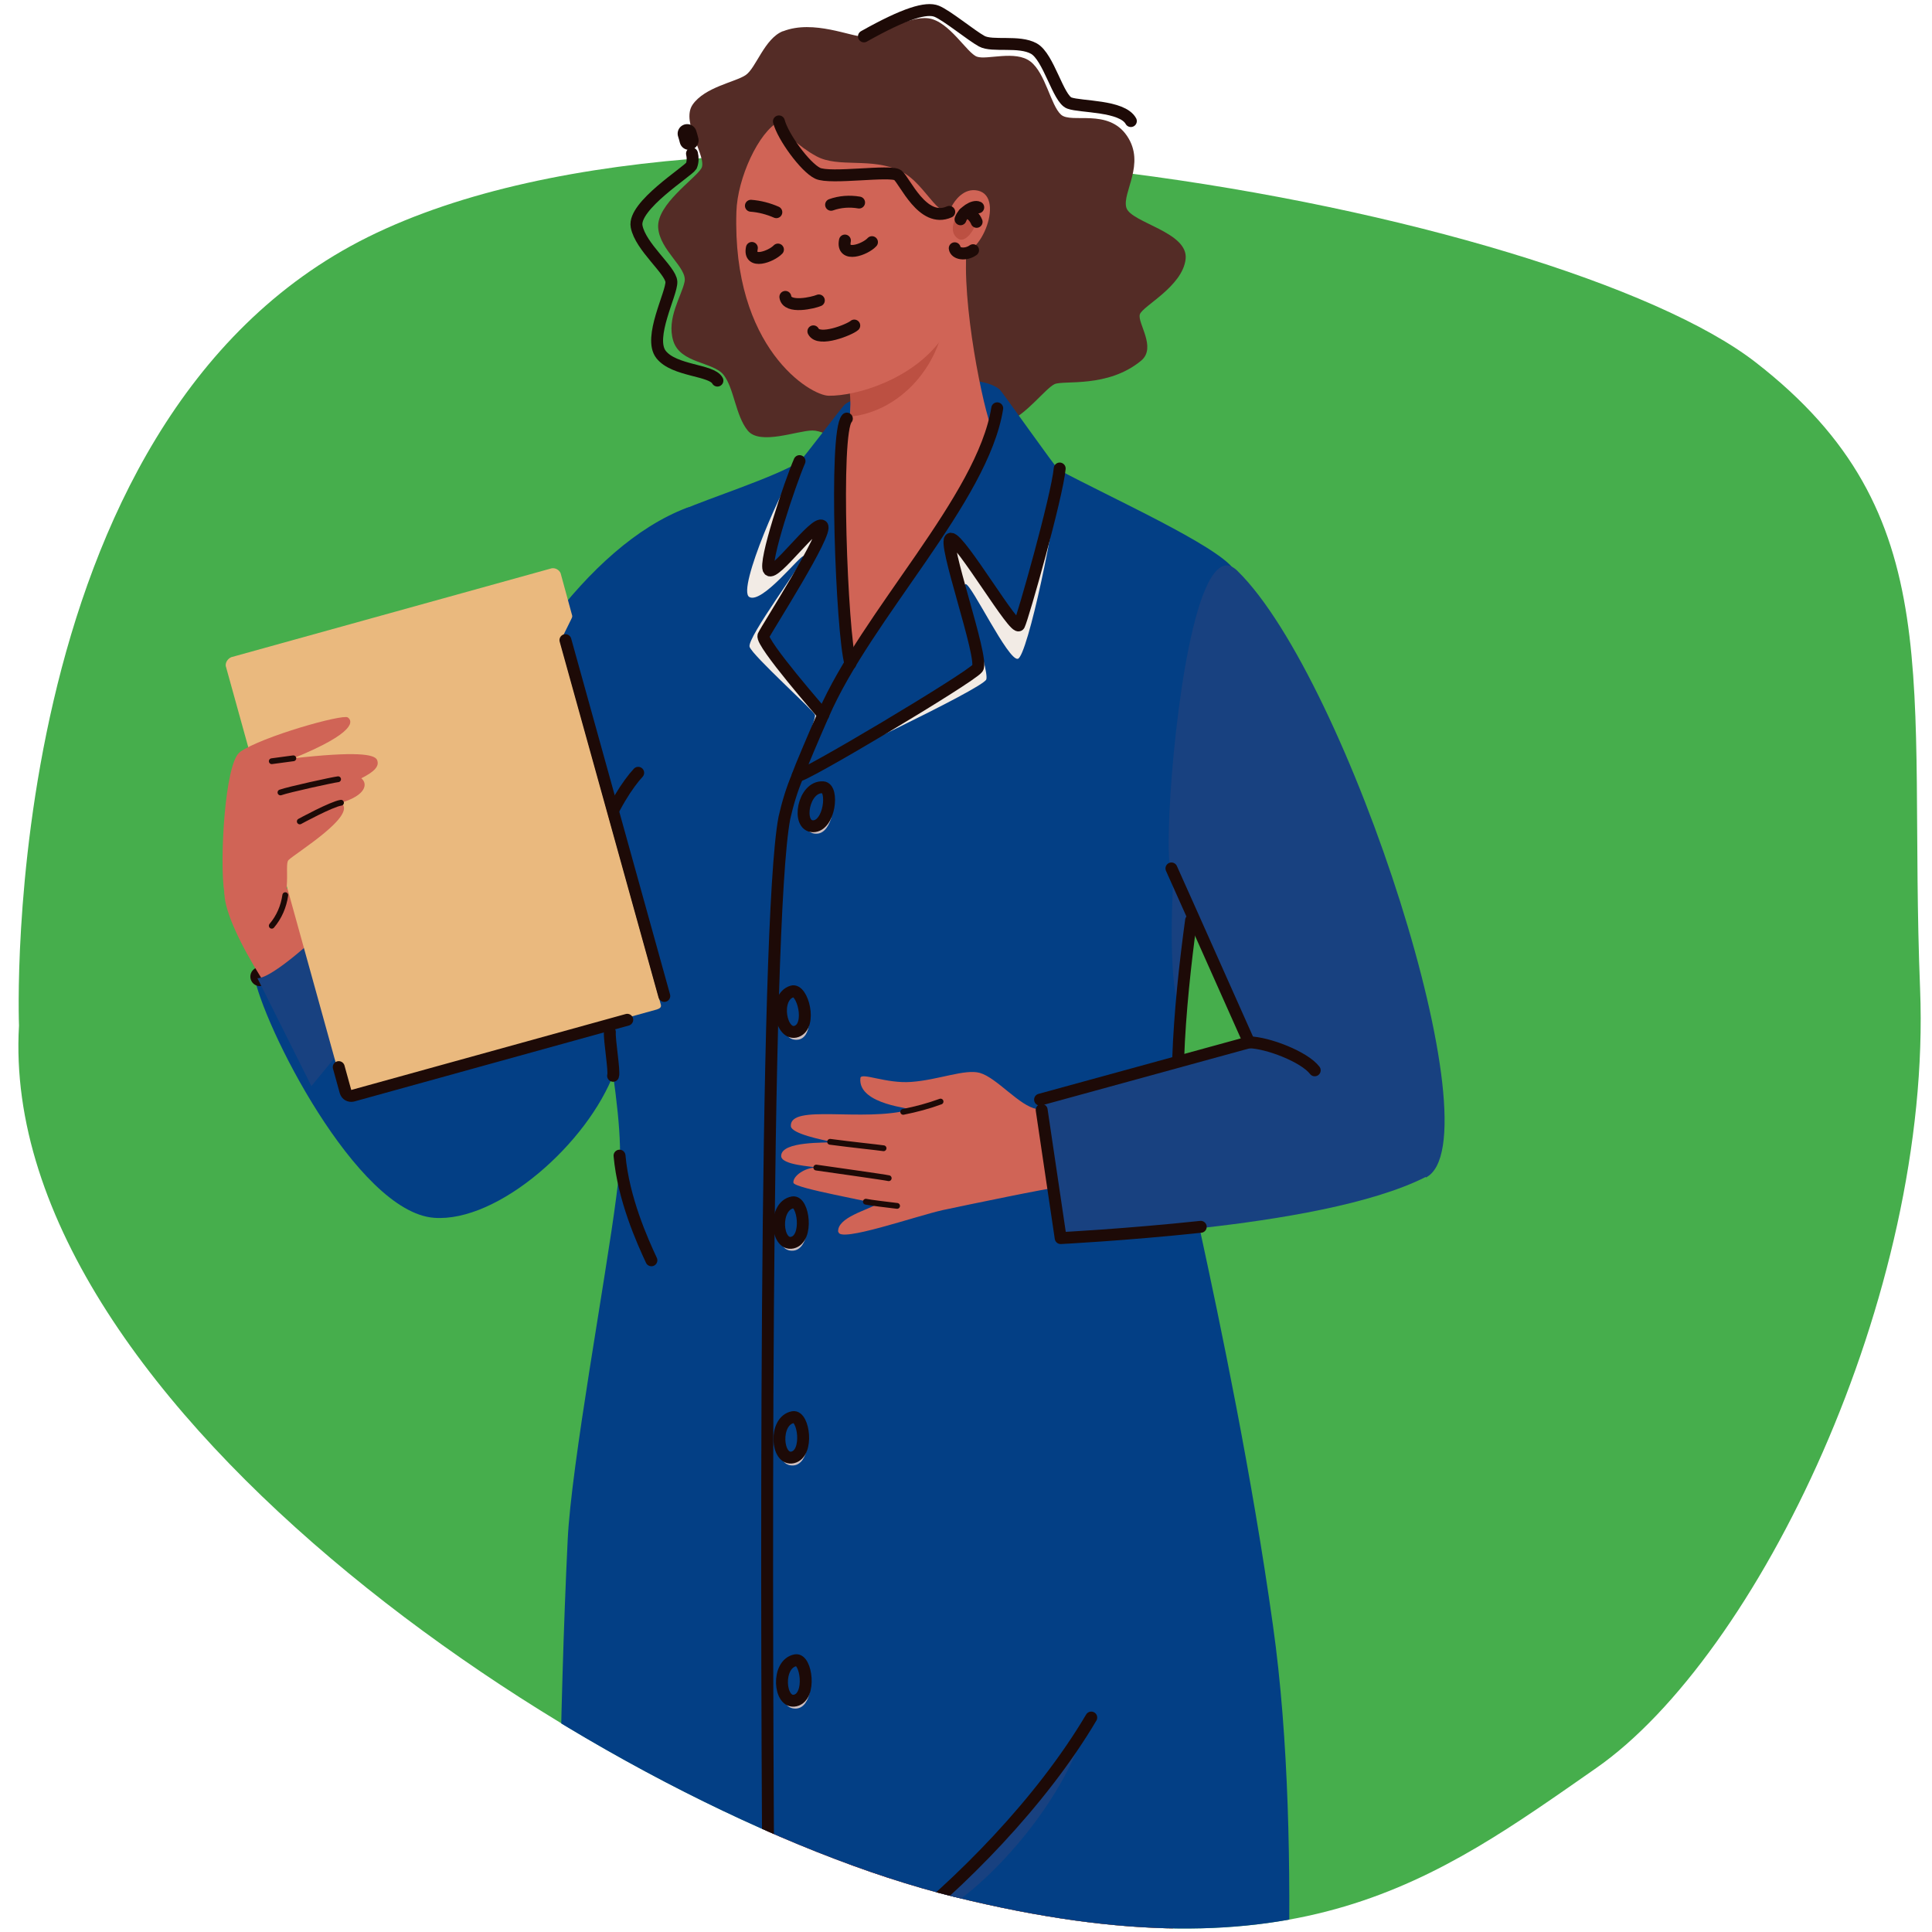 <?xml version="1.0" encoding="UTF-8"?>
<svg id="Layer_1" xmlns="http://www.w3.org/2000/svg" width="600" height="600" xmlns:xlink="http://www.w3.org/1999/xlink" version="1.1" viewBox="0 0 600 600">
  <!-- Generator: Adobe Illustrator 29.2.1, SVG Export Plug-In . SVG Version: 2.1.0 Build 116)  -->
  <defs>
    <style>
      .st0, .st1, .st2, .st3 {
        fill: none;
      }

      .st4 {
        fill: #d06456;
      }

      .st5 {
        fill: #542c26;
      }

      .st1 {
        stroke-width: 1.8px;
      }

      .st1, .st2, .st3 {
        stroke: #1d0a07;
        stroke-linecap: round;
        stroke-linejoin: round;
      }

      .st6 {
        fill: #f2ebe5;
      }

      .st7 {
        fill: #033f85;
      }

      .st2 {
        stroke-width: 5.9px;
      }

      .st3 {
        stroke-width: 3.7px;
      }

      .st8 {
        clip-path: url(#clippath-1);
      }

      .st9 {
        fill: #46ae4c;
      }

      .st10 {
        fill: #eab97e;
      }

      .st11 {
        fill: #cebfc0;
      }

      .st12 {
        fill: #bc5042;
      }

      .st13 {
        clip-path: url(#clippath);
      }

      .st14 {
        fill: #184180;
      }
    </style>
    <clipPath id="clippath">
      <polygon class="st0" points="3.5 0 596.5 0 596.5 598.9 5.7 598.9 3.5 0"/>
    </clipPath>
    <clipPath id="clippath-1">
      <path class="st0" d="M112,25.4C-3.8,82.8,5.9,318.5,5.9,318.5c-.1,2.1-.2,4.2-.2,6.3v.3c.1,117.2,185.3,238.1,290.7,264,107.4,26.5,149.5-5.3,199.3-40,48.1-33.5,100.6-138.8,100.8-231.9v-.8c0-3.1,0-6.2-.2-9.2-3.8-95.5-2.8-197.1-63.8-244.5C491.5,30.9,367.9-1,256.1-1c-54.4,0-106.1,7.6-144.1,26.4Z"/>
    </clipPath>
  </defs>
  <g id="Group_647">
    <g id="Group_644">
      <g class="st13">
        <g id="Group_643">
          <path id="Path_2381" class="st9" d="M5.9,318.5S-1.6,131.1,114.3,73.6c115.9-57.4,369.9-8.4,430.9,38.9s47.3,99.1,51.1,194.6c3.8,95.5-50.8,207.3-100.6,242s-91.9,66.5-199.3,40C189,562.6-1.1,437.7,5.9,318.5"/>
        </g>
      </g>
    </g>
    <g id="Group_646">
      <g class="st8">
        <g id="Group_645">
          <path id="Path_2382" class="st4" d="M278,569.3c-.7,7.6-1.8,20.3-3.1,35.6-.8,9.1-1.6,19.2-2.5,29.8-1.6,19.9-3.4,41.6-5,61.7-2.1,25.6-4,48.8-5.1,63-.5,6.3-.9,10.9-1.1,13-7.5,89.4-44.3,183.6-46.6,213.2-.2,2.7.8,8.7.5,10.9-1.3,10.6-18,40.5-19.1,41.3-1.6,1.1-8.5-6.9-22.5-6.2-1.1,0,18.1-35.3,19.6-47.6,3.9-32-11-141.1-9.7-199,.1-6.4.5-13.8,1.1-21.5,1.5-22,4.1-47.1,5.4-62.8.5-6.4,1.1-11.2,1.1-13.6,0-4.7,0-44.5,2.3-95.1h0c.2-7.9.4-16.1.8-24.4l84.1,1.7Z"/>
          <path id="Path_2383" class="st4" d="M372.3,984.1c0,1.5.4,14.5.3,16.9-.7,13.5-3.7,33.6-4.6,34-3.8-1.8-13.5-4.7-18.3-5.1-10.8-1-11.4,3-12.4,2.6-.7-.2,14.5-40,14.3-51.7-.9-33.8-18.4-110.4-36.3-189.3-2.3-10.1-4.8-19.8-7.5-29-8.2-28.5-17.2-51.9-21.7-64.1-1.1-3-1.9-5.3-2.3-6.9-3.1-10.9-7.3-33.5-11.2-56.8-1.6-9.6-3.2-19.3-4.7-28.3-2.5-15.5-4.7-29.2-6.1-37.4l102.2,2.1c.1,23.2.2,45.6.5,63.4.2,12.4.5,22.5.9,29.2.2,3.7,1.8,11,4,20.6,4.5,19.2,11.8,47.2,16.6,71.6,2.1,10.1,3.7,20.3,4.7,30.6,3.2,40.6-19.4,178.1-18.3,197.7"/>
          <path id="Path_2384" class="st12" d="M385.9,755.7c-32.1,13.6-62.1,10.3-78.2,6.7-8.2-28.5-17.2-51.9-21.7-64.1-1.1-3-1.9-5.3-2.3-6.9-3.1-10.9-7.3-33.5-11.2-56.8-1.6,19.9-3.4,41.6-5,61.7-2.1,25.6-4,48.8-5.1,63-25.4,10.7-59.6,7.2-77.9,4.1,1.5-22,4.1-47.1,5.4-62.8.5-6.4,1.1-11.2,1.1-13.6,0-4.7,0-44.5,2.3-95.1h0c.2-7.9.4-16.1.8-24.4l170,3.4c.1,23.2.2,45.6.5,63.4.2,12.4.5,22.5.9,29.2.2,3.7,1.8,11,4,20.6,4.5,19.2,11.8,47.2,16.6,71.6"/>
          <path id="Path_2385" class="st5" d="M243.1,9.7c-5.7,2.3-8.3,11.4-11.5,13.6s-12.7,3.7-16.5,9.2,4.7,16.5,2.7,19.8-13.9,11.2-13.4,18.4c.5,7.1,9.1,12.4,8.2,16.8s-5.7,11.4-3.5,18.4,12.3,6.4,15.6,10.5c3.3,4.2,3.7,12.6,7.5,17.3s15.4,0,20.1,0,11.8,5.9,17.8,7.3,18.7-10.5,22.9-11,14.6,2.7,20,.9,11.7-10.3,14.5-11.6,16.5,1.3,26.9-7.3c4.9-4.1-1.3-11.8-.4-14.4s13.2-8.6,14.2-17.1c1-8.5-17-11.3-18.4-16-1.4-4.7,6.1-13.6.2-22.3-5.9-8.7-17.3-3.7-20.5-6.6s-4.8-12.9-9.5-16.5c-4.7-3.6-13.5-.4-16.6-1.5s-8.6-11-15-11.9c-6.4-.9-16,5.6-20,5.7s-15.7-5.4-25.2-1.7"/>
          <path id="Path_2386" class="st3" d="M268.3,11.3c12.8-7.2,19.4-9.1,22.6-7.8s10.7,7.5,14,9.3,11.6-.3,16.2,2.3,7.5,15.6,11,16.9,16.4.7,19.1,5.6"/>
          <path id="Path_2387" class="st3" d="M214.9,47.7c.3,1.2.3,2.6-.2,3.8-1.1,1.8-18.2,12.4-17,18.8s10.6,13.6,10.8,17.2c.2,3.6-7.3,17.4-3.2,22.6s15.7,4.7,17.5,8.1"/>
          <path id="Path_2388" class="st2" d="M213.4,41.5c.2.6.4,1.3.6,2.1"/>
          <path id="Path_2389" class="st7" d="M406.5,739.9c0,.7-5.1,1.5-13.5,2.3-27.6,2.5-91.3,4.7-128,4.7-10.4,0-24.6-122.2-26.3-141.3-2.3,4.5,5,141.3,2.1,141.2-27.2-.3-50.2.1-60.8-.9-4.1-.4-6.3-1-6.3-1.9.2-8.8-2.6-158.6,2.6-265.8,1.1-23.3,11.9-81.6,15.1-106.6.5-4.2.9-7.3,1.1-8.9,0-.3,0-.5,0-.7,0-.5,0-.9,0-1.4,1-22.8-11.5-71.5-9.2-90.2,1.7-13.9,11.8-52.6,15.3-62.1,4.4-12.2,6.9-46.8,14.5-50.4,5.3-2.5,28-9.9,35-14.4,1.2-.8,13.2-17,14.3-17.9,3.9-3.2,26.1-8.9,39.7-7.4,3.6.4,6.5,1.2,8.4,2.8.7.6,17.5,24.5,18.3,24.9,16,8.6,49,23.4,54.4,30.9h0c.1.2.3.4.4.6,2.1,3.8,2.8,11.5,2.4,20.7-.7,19.1-5.9,45.2-11.6,58.9-1.1,5.5-2.8,15.5-4.5,27.4-2.2,15.1-3.6,30.4-4.3,45.7-.3,7-.2,14.1.3,21.1,0,.9,2.1,9.6,5.2,23.5.5,2.2,1,4.5,1.5,7,6.4,29.5,16.2,76.4,22.7,122.9,10.1,71.1,2.1,165.9,2.1,175.6,3.4,15,8.8,51.3,8.8,60.1"/>
          <path id="Path_2390" class="st7" d="M225.8,284.4c4.1-43.3,1.5-132-12.5-126.7-62.3,23.7-108.3,166-88.6,180,55.3,39.2,95.6-39.2,101.1-53.3"/>
          <path id="Path_2391" class="st6" d="M328.6,148.5c-.3,11.6-9.5,55.4-12.5,56.1s-14.4-23.2-16.2-23.2,7.4,26.7,6.4,29.6-54.8,28.1-54.8,28.1c0,0,51.1-28.9,52-31.7,1.8-5.3-11.4-39-8.3-40.2s18.5,27.9,21.2,26.8c1.2-.5,12.2-45.6,12.2-45.6"/>
          <path id="Path_2392" class="st6" d="M247.4,145.3c-3.5,3.5-18.7,37.8-14.7,40.1s16-13.3,16.9-12.7-17.8,25.4-16.8,28.2,19.8,19.7,20.3,21.1-6.9,18.9-7.5,20.2c-2,4.3-5.6,66.4-6.2,71.6-.4,3.4.4,21.1,0,29-.5,8.3-1.6,27.3-.6,28.8.8-8,.9-51.8.9-51.8,0,0,1.7-60.1,3.8-65.7.5-1.2,4.1-13.7,4.1-13.7l8.2-18.7s-18.4-20.9-18.8-24.2c-.1-1.1,20.8-33.1,18.2-34.1s-14.6,15.8-16.5,13.7c-1.7-1.9,8.6-31.7,8.6-31.7"/>
          <path id="Path_2393" class="st14" d="M336.7,537.1c-14.3,24.9-51.2,58.5-56.4,62,18.6-3.6,48.9-36,56.4-62"/>
          <path id="Path_2394" class="st3" d="M248.3,143.2c-2.9,6.7-11.3,31.7-9.5,33.8s14.3-15.4,16.5-13.7-17.2,31.9-18.2,34.1,18.6,24.6,18.6,24.6"/>
          <path id="Path_2395" class="st3" d="M247.7,241c-1.8,4.2-3.1,8.6-4.1,13-6.3,33-5.7,253.7-4.8,357.4"/>
          <path id="Path_2396" class="st11" d="M257.5,246.9c2.5,1.3,1,11.7-3.7,12s-4.3-6-4.3-6c0,0,0,3.6,2.6,3.7s6.2-4,5.3-9.7"/>
          <path id="Path_2397" class="st3" d="M255.6,244.5c3.4.2,2.1,12.1-3.1,12.1s-3.1-12.5,3.1-12.1Z"/>
          <path id="Path_2398" class="st11" d="M249.5,312.1c2.5,1.3,2.8,10.5-1.9,10.8s-4.3-6-4.3-6c0,0,0,3.6,2.6,3.7,2.6.1,4.4-2.7,3.5-8.5"/>
          <path id="Path_2399" class="st3" d="M246,307.9c3.2-1,6.3,10.6,1.4,12.4-4.9,1.8-7.3-10.6-1.4-12.4Z"/>
          <path id="Path_2400" class="st11" d="M249.3,377.2c2.5,1.3,1.7,10.9-3,11.2s-4.3-6-4.3-6c0,0,0,3.6,2.6,3.7s5.5-3.1,4.6-8.8"/>
          <path id="Path_2401" class="st3" d="M246.2,373.4c3.3-.6,5,11.3-.1,12.5s-6-11.4.1-12.5Z"/>
          <path id="Path_2402" class="st11" d="M249.4,443.9c2.5,1.3,1.7,10.9-3,11.2s-4.3-6-4.3-6c0,0,0,3.6,2.6,3.7s5.5-3.1,4.6-8.8"/>
          <path id="Path_2403" class="st3" d="M246.3,440.1c3.3-.6,5,11.3-.1,12.5-5.1,1.2-6-11.4.1-12.5Z"/>
          <path id="Path_2404" class="st11" d="M250.3,519.4c2.5,1.3,1.7,10.9-3,11.2-4.7.3-4.3-6-4.3-6,0,0,0,3.6,2.6,3.7s5.5-3.1,4.6-8.8"/>
          <path id="Path_2405" class="st3" d="M247.1,515.6c3.3-.6,5,11.3-.1,12.5s-6-11.4.1-12.5Z"/>
          <path id="Path_2406" class="st11" d="M250.3,595.5c2.5,1.3,1.7,10.9-3,11.2s-4.3-6-4.3-6c0,0,0,3.6,2.6,3.7s5.5-3.1,4.6-8.8"/>
          <path id="Path_2407" class="st3" d="M247.2,591.6c3.3-.6,5,11.3-.1,12.5s-6-11.4.1-12.5Z"/>
          <path id="Path_2408" class="st3" d="M192.4,358.9c1.2,13.4,7.1,26.5,9.9,32.5"/>
          <path id="Path_2409" class="st3" d="M338.9,533.4c-15.5,26.2-40.7,51.8-62.6,68.8"/>
          <path id="Path_2410" class="st14" d="M364.5,271.1s-2.4,34.7,2.3,43.2c.2-7.7,3.5-30.3,3.5-30.3l-5.8-12.9Z"/>
          <path id="Path_2411" class="st7" d="M78.8,302.5c2.6,15.5,32,73.9,56,75.7,19.9,1.5,47.8-23.2,56-45.3s-93.6-55.6-97.3-53.7-12.7,16.3-14.7,23.3"/>
          <path id="Path_2412" class="st2" d="M80.7,303.3c3.2.3,10.7-5.7,12.5-7.8"/>
          <path id="Path_2413" class="st4" d="M260.4,382.6c.3,3.4,23.9-4.9,32.4-6.8,7.5-1.6,33.5-7,35.5-7,12.9.2,6.1-22.6-6.3-24.4-5.3-.8-12.4-9.7-17.7-11.2-4.6-1.3-12.9,2.2-21.3,2.8-7.8.6-15.6-3.1-15.8-1.2-.9,8.5,17.1,9.4,15.5,9.8-14.8,4-37.4-1.9-37.1,5.1.1,2.4,9.8,4.3,13.1,5-2,.3-15.9-.4-16.1,4.2-.2,3,10,3.3,10.8,3.7-3.4,0-7.2,2.6-7,4.7.2,1.8,25.3,5.9,25.8,6.7-2.7,1.8-12.3,4.1-11.9,8.6"/>
          <path id="Path_2414" class="st1" d="M292.1,342.1c-3.8,1.4-7.6,2.4-11.6,3.2"/>
          <path id="Path_2415" class="st1" d="M257.8,354.6c6.7.9,14.6,1.7,16.6,2"/>
          <path id="Path_2416" class="st1" d="M253.5,362.6c4.1.6,21.3,3,22.5,3.3"/>
          <path id="Path_2417" class="st1" d="M278.6,374.5c-2.5-.3-8.4-1-9.7-1.3"/>
          <path id="Path_2418" class="st14" d="M442.8,365.5c-16.8,8.5-45.6,13.2-69.9,15.9-3.3.4-6.4.7-9.5,1h-.1c-19.3,1.8-33.9,2.2-33.9,2.2l-.9-6.3-5.4-36.6,42.8-11.8,22.1-6.1s-8.8-19-17.8-39.6c-2.4-5.4-4.8-11-7-16.3-1.4-11.2,2.8-68.3,11.9-86.6,2.5-5,5.3-7.1,8.4-4.7h0c.3.2.6.5.9.8,34.3,33.7,80.7,177.1,58.4,188.3"/>
          <path id="Path_2419" class="st3" d="M387.9,323.7c5.8.1,17.2,4.5,20.4,8.7"/>
          <path id="Path_2420" class="st3" d="M363.8,269.7c5.1,11.3,23,51.6,24.1,54l-64.9,17.8"/>
          <path id="Path_2421" class="st3" d="M372.9,381c-23.6,2.5-43.5,3.5-43.5,3.5l-5.9-39.8"/>
          <path id="Path_2422" class="st3" d="M190.4,334.1c.5-1.3-1.2-11.1-1-13.6"/>
          <path id="Path_2423" class="st4" d="M263.8,205.1c-1.9.3-4.7-67.2-1.8-70.6,6.3-7.2-2.6-46.8-4.6-55.8,0,0,43.9-12.7,42.9-2.9-1.9,18.1,5.2,51.8,7.8,57.5,2.5,5.5-41.7,71.3-44.4,71.8"/>
          <path id="Path_2424" class="st12" d="M263.9,129.4c1.4-9.5-4-26.2-5.8-38.3l35.8,3.4c-.8,19.4-15,33.6-30.1,34.9"/>
          <path id="Path_2425" class="st3" d="M329.1,145.5c-.8,8.7-11.4,46.2-12.6,48.6s-18.2-26.8-21.2-26.8,10.4,37.3,8.3,40.2-55.8,34.9-55.9,33.4c.8-2.3,5.3-12.9,8-19,13.5-31.1,49.5-66.9,54-95.1"/>
          <path id="Path_2426" class="st3" d="M263,130c-4,4.2-1.6,66.5,1.1,76.1"/>
          <path id="Path_2427" class="st3" d="M198.2,240c-6.1,6.5-21,31.1-11.5,52.4"/>
          <path id="Path_2428" class="st3" d="M365.9,328.7c.5-14.3,2.2-29.7,4-42.9"/>
          <path id="Path_2429" class="st4" d="M297.8,64.3c3.8,10.4,3.1,29.2-5.4,41-9,12.5-26.3,17.7-35,17.6-5.7,0-30.1-14.8-28.7-57.2.3-10.3,6.9-24.8,13.3-28,.8,3,6.2,7.9,11.5,10.8,6.9,3.8,17.2.2,26.3,4.7,8.5,4.2,11.9,17.3,18.1,11.2"/>
          <path id="Path_2430" class="st3" d="M254.3,93.3c-1.6.7-9.9,2.7-10.4-1.1"/>
          <path id="Path_2431" class="st3" d="M265.3,101.1c-1.3,1.2-11,5.2-12.7,1.8"/>
          <path id="Path_2432" class="st3" d="M258.1,63.6c2.8-1,5.8-1.2,8.7-.7"/>
          <path id="Path_2433" class="st3" d="M262.4,74.7c-1.1,5.5,6.3,2.8,8.4.5"/>
          <path id="Path_2434" class="st3" d="M233.5,77c-1.1,5.3,6,2.7,8.1.5"/>
          <path id="Path_2435" class="st3" d="M241.1,65.9c-2.5-1.1-5.2-1.8-7.9-2"/>
          <path id="Path_2436" class="st4" d="M296.8,77.7c6.7,4.9,15.9-16.5,6.9-18.5-4.4-1-7.3,3.2-8.2,5-1.6,3.3-2.3,6.6,1.3,13.5"/>
          <path id="Path_2437" class="st12" d="M296.9,67.5s1.7-2.6,4-2.5c5.7.2,0,11.5-3.4,9.1-3.2-2.2-.6-6.6-.6-6.6"/>
          <path id="Path_2438" class="st3" d="M298.3,68.1c.8-2.3,4.1-4.4,5.5-3.7"/>
          <path id="Path_2439" class="st3" d="M299.4,66.3c1.8-.8,3.4,1.3,3.9,2.6"/>
          <path id="Path_2440" class="st3" d="M296.5,77.1c.2,1.7,3.3,2.3,5.7.6"/>
          <path id="Path_2441" class="st3" d="M241.9,37.7c1.2,4.7,8.1,14.2,12,16.1s22.7-1.1,24.9.6,7.7,15.1,16,11.4"/>
          <path id="Path_2454" class="st4" d="M69.7,277.4c0,11.4,21,42.9,27.8,46.4,6.8,3.5,40.6-25.9,40.6-25.9l-15.5-18.9s-52.9-6.5-53-1.5"/>
          <path id="Path_2455" class="st14" d="M79.9,303.8c4.9.1,20.3-14.6,20.3-14.6l16.1,24.3-19.6,23.8-16.8-33.6Z"/>
          <path id="Path_2456" class="st10" d="M109.3,339.7l94.7-26.2c.9-.3,1.5-.7,1.2-1.6l-31.1-112.1c0-.4,0-.8.2-1.2l3-6.1c.2-.4.5-.9.4-1.3l-3.6-13.2c-.5-1.1-1.7-1.7-2.8-1.5l-99.5,27.6c-1.1.5-1.8,1.6-1.7,2.7l36.7,132.4c.3.9,1.6.8,2.6.6"/>
          <path id="Path_2457" class="st3" d="M105.2,331.4l2.1,7.6c.3,1,1.2,1.5,2.2,1.3l85.3-23.6"/>
          <line id="Line_102" class="st3" x1="175.6" y1="198.8" x2="206.3" y2="309.3"/>
          <path id="Path_2458" class="st4" d="M74.4,233.6c7-4.9,32-11.9,33.6-10.8s2.7,4.7-16.9,12.7c19.5-2.2,25.2-1.3,26,.5.8,1.9-.7,3.6-4.9,5.7,2.1,1.7,1.5,5.3-6.3,7.6,5.4,3.8-14.2,15.7-16.3,17.8-1.6,1.6,2.2,13.4-6.1,19.2-3,2.1-12.5-1.6-13.8-8.9-1.6-9.2.1-40.6,4.8-43.8"/>
          <line id="Line_103" class="st1" x1="84.4" y1="236.4" x2="91.1" y2="235.5"/>
          <path id="Path_2459" class="st1" d="M87.1,246.1c2.5-.9,16.2-3.9,17.9-4.1"/>
          <path id="Path_2460" class="st1" d="M105.9,249.3c-2.9.4-12.8,5.8-12.8,5.8"/>
          <path id="Path_2461" class="st1" d="M84.4,287.5c2.3-2.7,3.7-6,4.2-9.5"/>
        </g>
      </g>
    </g>
  </g>
</svg>